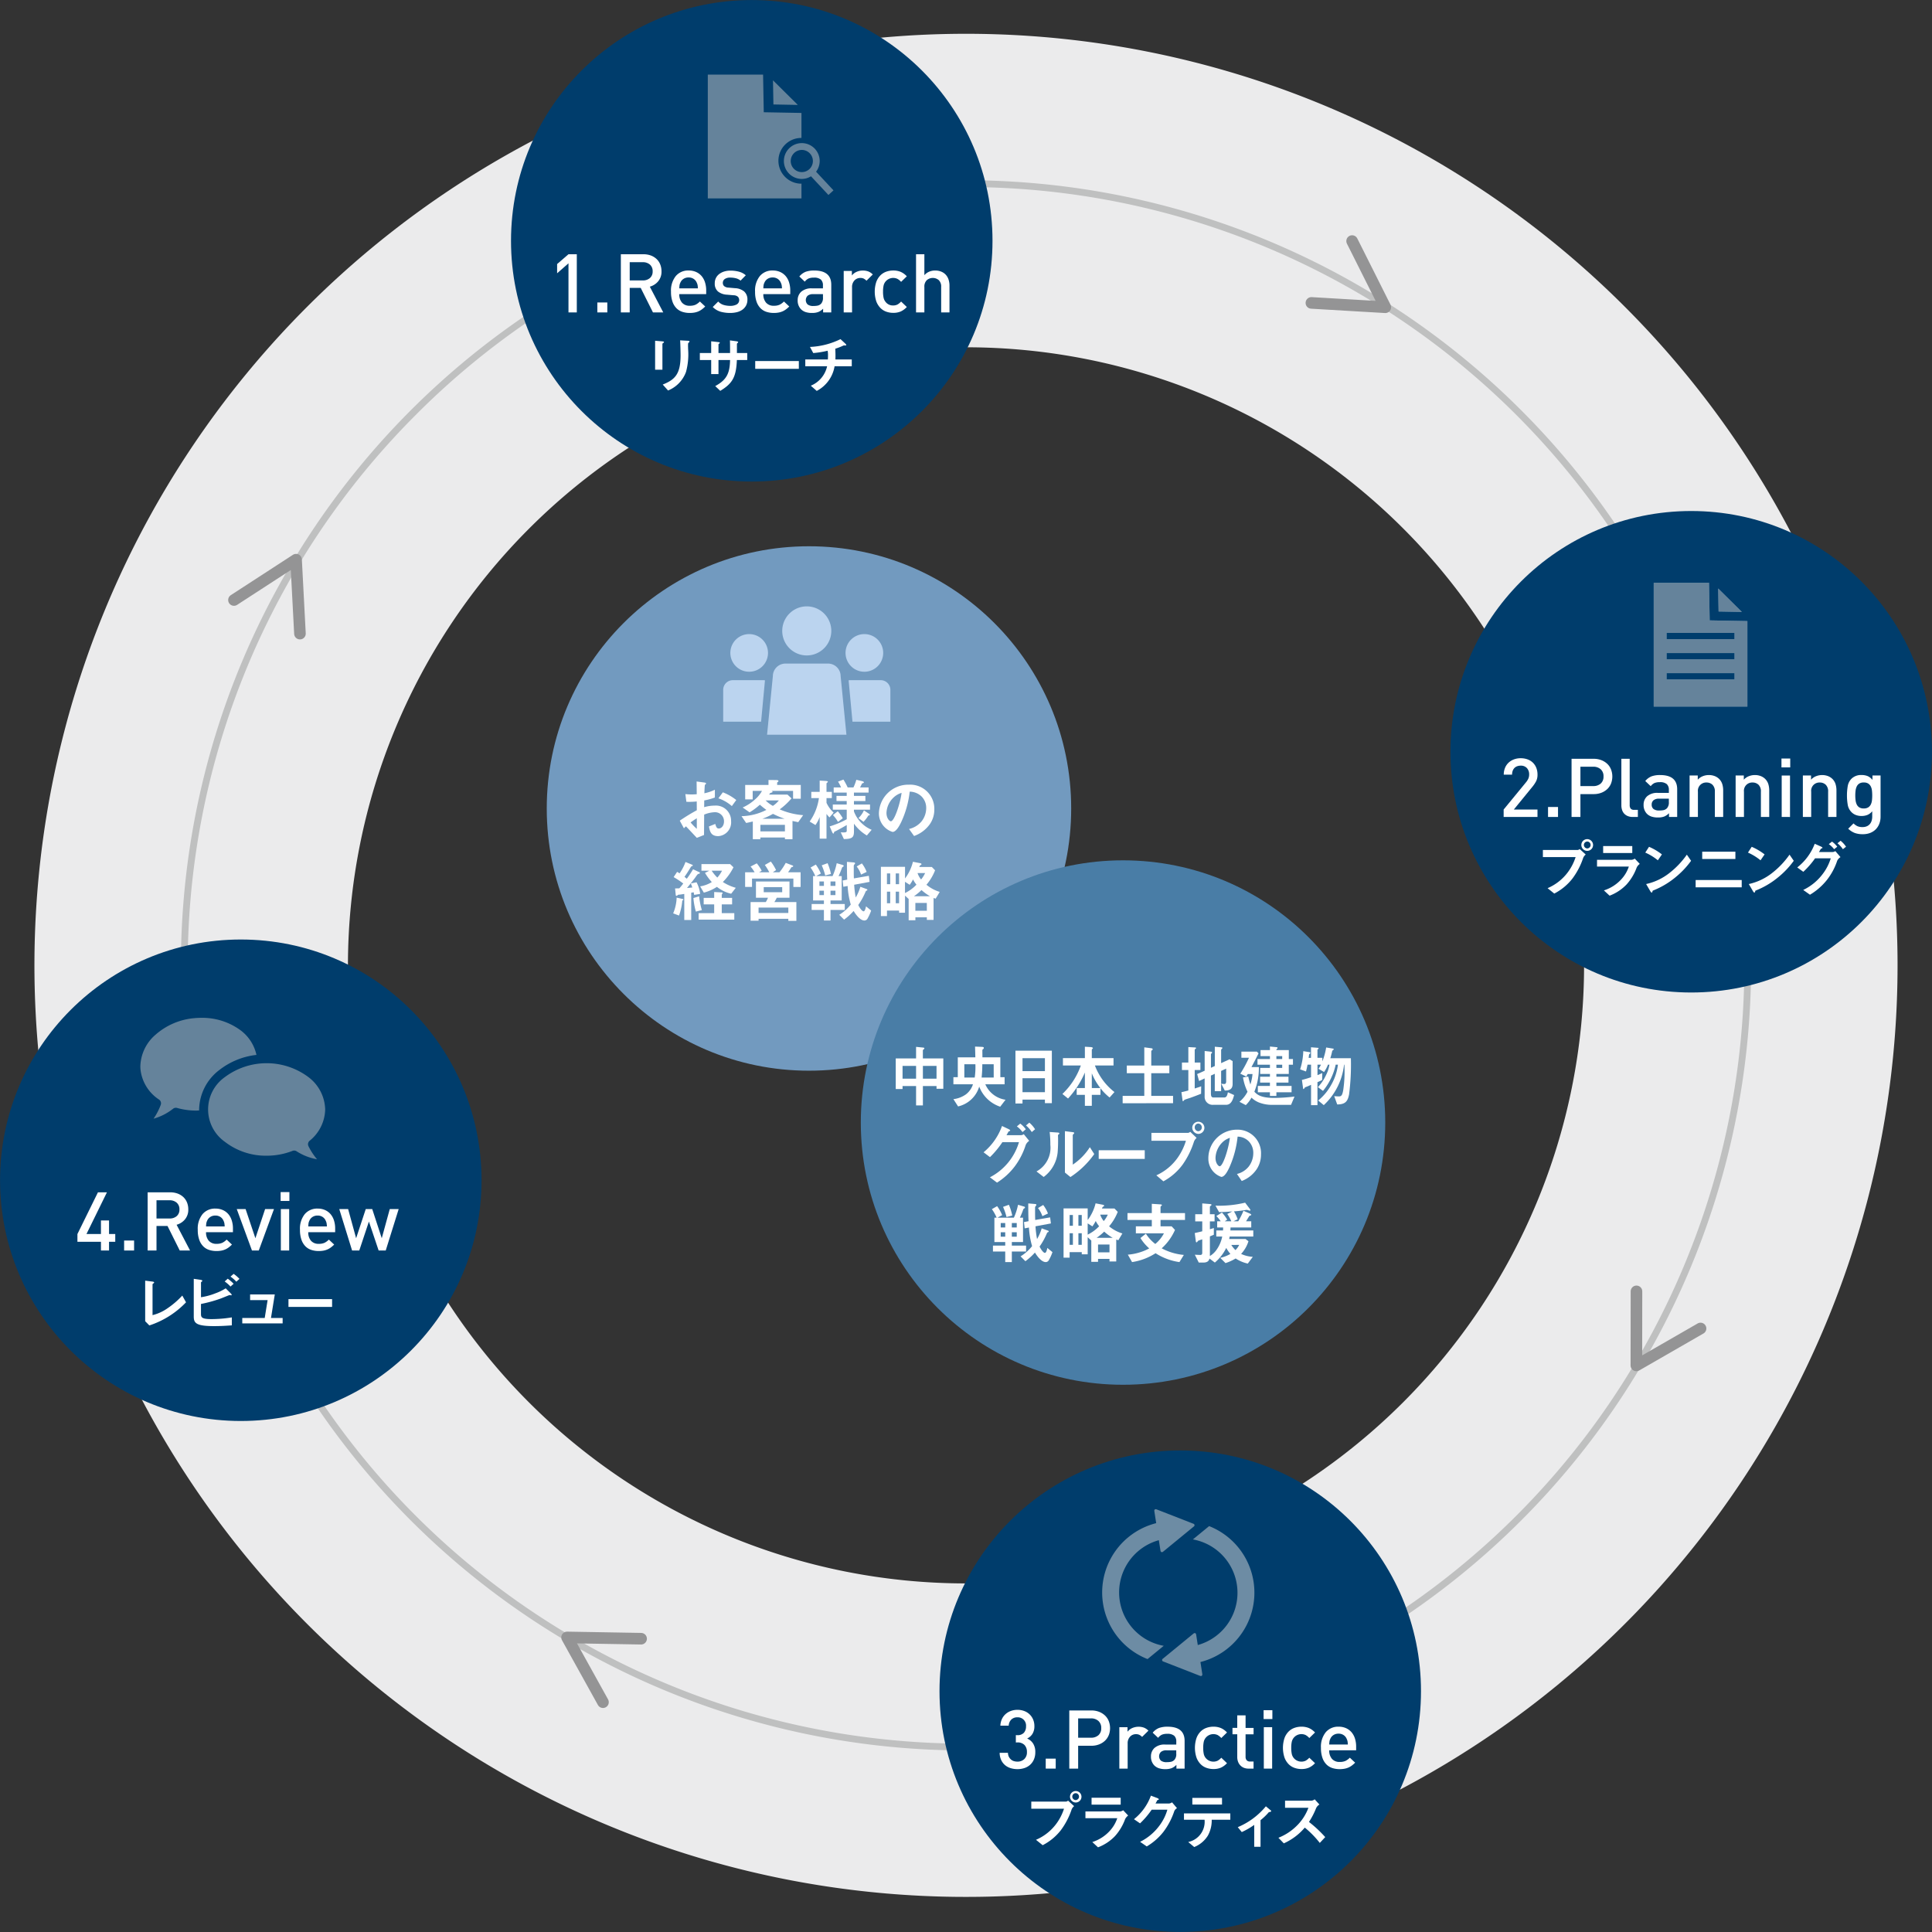 <svg xmlns="http://www.w3.org/2000/svg" viewBox="0 0 283.489 283.489">
  <rect x="0" y="0" width="283.489" height="283.489" fill="#333333" stroke="none"/>
  <defs>
    <style>
      .cls-1 {
        isolation: isolate;
      }

      .cls-2 {
        fill: #ebebec;
      }

      .cls-3 {
        fill: #bfc0c0;
      }

      .cls-4 {
        fill: #003d6c;
      }

      .cls-5 {
        fill: #729abf;
      }

      .cls-6 {
        fill: #497da6;
        mix-blend-mode: multiply;
      }

      .cls-7 {
        fill: none;
        stroke: #949495;
        stroke-linecap: round;
        stroke-linejoin: round;
        stroke-width: 1.7px;
      }

      .cls-8 {
        fill: #fff;
      }

      .cls-9 {
        fill: #bbd4ef;
      }

      .cls-10 {
        opacity: 0.5;
      }

      .cls-11 {
        fill: #c9caca;
      }

      .cls-12 {
        fill: #dadbdb;
      }
    </style>
  </defs>
  <g class="cls-1">
    <g id="レイヤー_2" data-name="レイヤー 2">
      <g id="レイヤー_1-2" data-name="レイヤー 1">
        <path class="cls-2" d="M141.745,50.958a90.691,90.691,0,1,1-90.691,90.691,90.793,90.793,0,0,1,90.691-90.691m0-46a136.691,136.691,0,1,0,136.69,136.691A136.691,136.691,0,0,0,141.745,4.958Z"/>
        <path class="cls-3" d="M141.745,27.445A114.2,114.2,0,0,1,222.5,222.4,114.2,114.2,0,0,1,60.99,60.9a113.455,113.455,0,0,1,80.755-33.45m0-1a115.2,115.2,0,1,0,115.2,115.2,115.2,115.2,0,0,0-115.2-115.2Z"/>
        <g>
          <g>
            <circle class="cls-4" cx="110.308" cy="35.334" r="35.325"/>
            <circle class="cls-4" cx="173.182" cy="248.155" r="35.325"/>
          </g>
          <g>
            <circle class="cls-4" cx="248.155" cy="110.308" r="35.325"/>
            <circle class="cls-4" cx="35.334" cy="173.182" r="35.325"/>
          </g>
        </g>
        <g>
          <circle class="cls-5" cx="118.703" cy="118.631" r="38.476"/>
          <circle class="cls-6" cx="164.786" cy="164.715" r="38.476"/>
        </g>
        <polyline class="cls-7" points="44.013 92.974 43.444 82.123 34.331 88.041"/>
        <polyline class="cls-7" points="240.125 189.486 240.11 200.352 249.528 194.932"/>
        <polyline class="cls-7" points="192.425 44.447 203.272 45.084 198.4 35.371"/>
        <polyline class="cls-7" points="94.072 240.453 83.208 240.266 88.478 249.768"/>
        <g>
          <path class="cls-8" d="M83.415,45.843V38.638L81.748,40.1V38.746l1.667-1.438h1.221v8.535Z"/>
          <path class="cls-8" d="M87.65,45.843V44.38h1.464v1.463Z"/>
          <path class="cls-8" d="M95.812,45.843l-1.8-3.6H92.4v3.6H91.1V37.308h3.31a3.072,3.072,0,0,1,1.1.185,2.5,2.5,0,0,1,.834.516,2.22,2.22,0,0,1,.533.791,2.653,2.653,0,0,1,.187,1,2.194,2.194,0,0,1-.5,1.493,2.47,2.47,0,0,1-1.215.773l1.973,3.776Zm-.445-7.016a1.529,1.529,0,0,0-1.049-.353H92.4v2.673h1.916a1.546,1.546,0,0,0,1.049-.348,1.236,1.236,0,0,0,.4-.983A1.255,1.255,0,0,0,95.367,38.827Z"/>
          <path class="cls-8" d="M99.672,43.159a1.84,1.84,0,0,0,.4,1.249,1.44,1.44,0,0,0,1.151.456,1.949,1.949,0,0,0,.833-.15,2.315,2.315,0,0,0,.642-.473l.779.731a4.136,4.136,0,0,1-.474.414,2.552,2.552,0,0,1-.5.295,2.645,2.645,0,0,1-.587.179,3.877,3.877,0,0,1-.714.06,3.457,3.457,0,0,1-1.074-.162,2.166,2.166,0,0,1-.866-.527,2.568,2.568,0,0,1-.586-.966,4.32,4.32,0,0,1-.217-1.464,3.387,3.387,0,0,1,.706-2.3,2.369,2.369,0,0,1,1.881-.81,2.642,2.642,0,0,1,1.091.216,2.293,2.293,0,0,1,.81.6,2.619,2.619,0,0,1,.5.923,3.855,3.855,0,0,1,.175,1.187v.539Zm2.692-1.3a1.5,1.5,0,0,0-.126-.378,1.219,1.219,0,0,0-.455-.558,1.3,1.3,0,0,0-.744-.21,1.33,1.33,0,0,0-.75.21,1.211,1.211,0,0,0-.46.558,1.3,1.3,0,0,0-.121.378c-.016.116-.028.265-.036.45h2.734A3.665,3.665,0,0,0,102.364,41.863Z"/>
          <path class="cls-8" d="M109.474,44.827a1.787,1.787,0,0,1-.528.607,2.325,2.325,0,0,1-.8.366,4.043,4.043,0,0,1-1.008.12,5.2,5.2,0,0,1-1.378-.174,2.7,2.7,0,0,1-1.176-.7l.8-.8a1.823,1.823,0,0,0,.833.51,3.469,3.469,0,0,0,.917.126,1.992,1.992,0,0,0,.947-.2.737.737,0,0,0,.2-1.135.985.985,0,0,0-.63-.222l-.971-.084a2.292,2.292,0,0,1-1.332-.474,1.5,1.5,0,0,1-.468-1.2,1.662,1.662,0,0,1,.673-1.372,2.327,2.327,0,0,1,.726-.36,3.055,3.055,0,0,1,.893-.126,4.809,4.809,0,0,1,1.26.157,2.444,2.444,0,0,1,1,.529l-.767.781a1.732,1.732,0,0,0-.678-.342,3.274,3.274,0,0,0-.821-.1,1.336,1.336,0,0,0-.828.215.679.679,0,0,0-.275.561.643.643,0,0,0,.174.459,1.049,1.049,0,0,0,.665.233l.959.084a2.259,2.259,0,0,1,1.336.486,1.551,1.551,0,0,1,.473,1.231A1.76,1.76,0,0,1,109.474,44.827Z"/>
          <path class="cls-8" d="M112.006,43.159a1.84,1.84,0,0,0,.4,1.249,1.44,1.44,0,0,0,1.151.456,1.949,1.949,0,0,0,.833-.15,2.315,2.315,0,0,0,.642-.473l.779.731a4.136,4.136,0,0,1-.474.414,2.531,2.531,0,0,1-.5.295,2.636,2.636,0,0,1-.586.179,3.877,3.877,0,0,1-.714.06,3.457,3.457,0,0,1-1.074-.162,2.166,2.166,0,0,1-.866-.527,2.568,2.568,0,0,1-.586-.966,4.32,4.32,0,0,1-.217-1.464,3.387,3.387,0,0,1,.706-2.3,2.369,2.369,0,0,1,1.881-.81,2.642,2.642,0,0,1,1.091.216,2.293,2.293,0,0,1,.81.6,2.619,2.619,0,0,1,.5.923,3.855,3.855,0,0,1,.175,1.187v.539Zm2.692-1.3a1.5,1.5,0,0,0-.126-.378,1.219,1.219,0,0,0-.455-.558,1.3,1.3,0,0,0-.744-.21,1.33,1.33,0,0,0-.75.21,1.211,1.211,0,0,0-.46.558,1.3,1.3,0,0,0-.121.378c-.016.116-.028.265-.036.45h2.734A3.665,3.665,0,0,0,114.7,41.863Z"/>
          <path class="cls-8" d="M120.779,45.843v-.549a2.076,2.076,0,0,1-.7.482,2.511,2.511,0,0,1-.923.144,2.918,2.918,0,0,1-.965-.137,1.755,1.755,0,0,1-.666-.414,1.814,1.814,0,0,1-.48-1.306,1.652,1.652,0,0,1,.523-1.259,2.229,2.229,0,0,1,1.577-.491h1.607V41.88a1.111,1.111,0,0,0-.305-.858,1.5,1.5,0,0,0-1.026-.283,1.922,1.922,0,0,0-.791.133,1.479,1.479,0,0,0-.539.455l-.8-.756a2.311,2.311,0,0,1,.929-.691,3.621,3.621,0,0,1,1.254-.186q2.5,0,2.5,2.086v4.063Zm-.023-2.684h-1.427a1.258,1.258,0,0,0-.816.228.9.9,0,0,0-.006,1.289,1.323,1.323,0,0,0,.846.222,3.262,3.262,0,0,0,.624-.055,1,1,0,0,0,.516-.293,1.251,1.251,0,0,0,.263-.9Z"/>
          <path class="cls-8" d="M127.144,41.191a1.694,1.694,0,0,0-.4-.306,1.111,1.111,0,0,0-.509-.1,1.149,1.149,0,0,0-.858.366,1.379,1.379,0,0,0-.353,1v3.693H123.8V39.76H125v.664a1.729,1.729,0,0,1,.67-.526,2.184,2.184,0,0,1,.947-.2,2.226,2.226,0,0,1,.792.132,1.9,1.9,0,0,1,.659.443Z"/>
          <path class="cls-8" d="M132.16,45.706a2.746,2.746,0,0,1-1.1.2,3.045,3.045,0,0,1-1-.167,2.286,2.286,0,0,1-.862-.539,2.756,2.756,0,0,1-.611-.964,4.585,4.585,0,0,1,0-2.886,2.692,2.692,0,0,1,.611-.958,2.309,2.309,0,0,1,.862-.533,3.072,3.072,0,0,1,1-.168,2.818,2.818,0,0,1,1.1.2,2.726,2.726,0,0,1,.9.652l-.839.815a2.022,2.022,0,0,0-.546-.443,1.463,1.463,0,0,0-1.744.406,1.424,1.424,0,0,0-.282.594,4.065,4.065,0,0,0-.078.88,4.168,4.168,0,0,0,.078.887,1.417,1.417,0,0,0,.282.6,1.334,1.334,0,0,0,1.127.539,1.354,1.354,0,0,0,.617-.131,2.047,2.047,0,0,0,.546-.444l.839.8A2.809,2.809,0,0,1,132.16,45.706Z"/>
          <path class="cls-8" d="M138.1,45.843V42.114a1.3,1.3,0,0,0-.355-1.013,1.352,1.352,0,0,0-1.749.006,1.29,1.29,0,0,0-.36,1.007v3.729h-1.222V37.308h1.222v3.069a1.958,1.958,0,0,1,.714-.515,2.221,2.221,0,0,1,.858-.168,2.36,2.36,0,0,1,.9.163,1.828,1.828,0,0,1,.667.455,1.952,1.952,0,0,1,.408.707,2.839,2.839,0,0,1,.138.905v3.919Z"/>
          <path class="cls-8" d="M97.342,50.313c-.135.1-.143.108-.143.135v3.8H96.127V50l1.072.09c.071.009.233.018.233.1C97.432,50.232,97.378,50.277,97.342,50.313Zm3.736-.063c-.118.117-.118.144-.118.4-.008.081.009.486.009.576a9.88,9.88,0,0,1-.306,3.339A4.671,4.671,0,0,1,98.026,57.3l-.782-.873c1.844-.729,2.619-1.584,2.619-4.3,0-.216-.019-1.467-.064-2.187l1.153.063c.044,0,.224.009.224.117C101.176,50.142,101.167,50.178,101.078,50.25Z"/>
          <path class="cls-8" d="M108.124,52.824c-.1,2.565-.693,3.465-2.439,4.527l-.737-.7c1.629-.891,2.141-1.809,2.177-3.825h-1.7v2.061h-1.071V52.824h-1.665V51.8h1.665V50.079l.99.108c.207.027.271.036.271.126,0,.036-.019.054-.073.09-.1.072-.117.09-.117.135V51.8h1.7c0-.684,0-1.287-.018-1.854l.928.126c.071.009.278.036.278.144,0,.036-.026.063-.081.108a.279.279,0,0,0-.1.117V51.8h1.512v1.026Z"/>
          <path class="cls-8" d="M110.816,54.12V52.977h6.4V54.12Z"/>
          <path class="cls-8" d="M122.461,53.742a4.993,4.993,0,0,1-2.618,3.618l-.873-.765a4,4,0,0,0,2.394-2.853h-3.2v-1h3.312c.009-.09.018-.261.018-.558a3.253,3.253,0,0,0-.054-.72,13.858,13.858,0,0,1-2.107.342l-.485-.9a11.238,11.238,0,0,0,4.482-1.143l.738.684c.026.027.107.117.107.18a.059.059,0,0,1-.045.063h-.288a.3.3,0,0,0-.134.036,8.318,8.318,0,0,1-1.143.441c.009.324.036.828.026,1.143,0,.234-.008.279-.008.432h2.4v1Z"/>
        </g>
        <g>
          <path class="cls-8" d="M220.636,119.875v-1.092l3.285-4a2.371,2.371,0,0,0,.348-.558,1.494,1.494,0,0,0,.108-.582,1.346,1.346,0,0,0-.324-.936,1.177,1.177,0,0,0-.923-.36,1.539,1.539,0,0,0-.467.072,1.084,1.084,0,0,0-.4.228,1.141,1.141,0,0,0-.282.408,1.564,1.564,0,0,0-.108.611h-1.222a2.565,2.565,0,0,1,.185-.989,2.174,2.174,0,0,1,.516-.761,2.338,2.338,0,0,1,.785-.484,2.77,2.77,0,0,1,1-.174,2.891,2.891,0,0,1,1.007.168,2.211,2.211,0,0,1,.779.48,2.157,2.157,0,0,1,.5.756,2.63,2.63,0,0,1,.18,1,2.113,2.113,0,0,1-.2.966,4.953,4.953,0,0,1-.6.882l-2.674,3.276H225.6v1.089Z"/>
          <path class="cls-8" d="M227.149,119.875v-1.463h1.464v1.463Z"/>
          <path class="cls-8" d="M236.394,114.967a2.306,2.306,0,0,1-.553.816,2.637,2.637,0,0,1-.864.539,3.077,3.077,0,0,1-1.13.2H231.9v3.355h-1.3v-8.536h3.244a3.077,3.077,0,0,1,1.13.2,2.639,2.639,0,0,1,.864.54,2.294,2.294,0,0,1,.553.822,2.88,2.88,0,0,1,0,2.068Zm-1.52-2.09a1.582,1.582,0,0,0-1.1-.372H231.9v2.838h1.874a1.6,1.6,0,0,0,1.1-.365,1.321,1.321,0,0,0,.414-1.048A1.336,1.336,0,0,0,234.874,112.877Z"/>
          <path class="cls-8" d="M239.579,119.875a1.87,1.87,0,0,1-.75-.138,1.471,1.471,0,0,1-.52-.365,1.447,1.447,0,0,1-.3-.534,2.162,2.162,0,0,1-.1-.641v-6.858h1.222v6.784a.826.826,0,0,0,.144.527.622.622,0,0,0,.515.18h.54v1.045Z"/>
          <path class="cls-8" d="M244.9,119.875v-.549a2.112,2.112,0,0,1-.695.482,2.52,2.52,0,0,1-.924.144,2.949,2.949,0,0,1-.965-.137,1.755,1.755,0,0,1-.666-.414,1.816,1.816,0,0,1-.48-1.307,1.651,1.651,0,0,1,.523-1.258,2.225,2.225,0,0,1,1.577-.492h1.607v-.432a1.115,1.115,0,0,0-.305-.859,1.5,1.5,0,0,0-1.026-.282,1.94,1.94,0,0,0-.791.132,1.488,1.488,0,0,0-.539.455l-.8-.755a2.309,2.309,0,0,1,.928-.691,3.621,3.621,0,0,1,1.254-.186q2.5,0,2.5,2.086v4.063Zm-.023-2.684H243.45a1.259,1.259,0,0,0-.817.228.8.8,0,0,0-.275.647.786.786,0,0,0,.269.642,1.324,1.324,0,0,0,.846.221,3.267,3.267,0,0,0,.624-.054,1.008,1.008,0,0,0,.516-.293,1.251,1.251,0,0,0,.263-.9Z"/>
          <path class="cls-8" d="M251.626,119.875v-3.7a1.335,1.335,0,0,0-.354-1.031,1.241,1.241,0,0,0-.87-.324,1.214,1.214,0,0,0-1.261,1.355v3.7h-1.222v-6.083h1.2v.616a1.923,1.923,0,0,1,.737-.514,2.38,2.38,0,0,1,.882-.168,2.354,2.354,0,0,1,.844.144,1.939,1.939,0,0,1,.654.407,1.87,1.87,0,0,1,.479.774,3.165,3.165,0,0,1,.133.941v3.883Z"/>
          <path class="cls-8" d="M258.382,119.875v-3.7a1.335,1.335,0,0,0-.354-1.031,1.244,1.244,0,0,0-.87-.324,1.214,1.214,0,0,0-1.261,1.355v3.7h-1.222v-6.083h1.2v.616a1.926,1.926,0,0,1,.738-.514,2.38,2.38,0,0,1,.882-.168,2.354,2.354,0,0,1,.844.144,1.939,1.939,0,0,1,.654.407,1.87,1.87,0,0,1,.479.774,3.165,3.165,0,0,1,.133.941v3.883Z"/>
          <path class="cls-8" d="M261.4,112.6v-1.3h1.287v1.3Zm.033,7.271V113.8h1.222v6.079Z"/>
          <path class="cls-8" d="M268.247,119.875v-3.7a1.335,1.335,0,0,0-.354-1.031,1.241,1.241,0,0,0-.87-.324,1.214,1.214,0,0,0-1.261,1.355v3.7H264.54v-6.083h1.2v.616a1.923,1.923,0,0,1,.737-.514,2.471,2.471,0,0,1,1.727-.024,1.945,1.945,0,0,1,.653.407,1.87,1.87,0,0,1,.479.774,3.165,3.165,0,0,1,.133.941v3.883Z"/>
          <path class="cls-8" d="M275.759,120.87a2.383,2.383,0,0,1-.514.81,2.354,2.354,0,0,1-.815.533,2.921,2.921,0,0,1-1.092.192,3.41,3.41,0,0,1-1.18-.18,2.933,2.933,0,0,1-.965-.624l.779-.78a2.169,2.169,0,0,0,.575.408,1.812,1.812,0,0,0,.743.131,1.538,1.538,0,0,0,.654-.126,1.24,1.24,0,0,0,.444-.34,1.386,1.386,0,0,0,.251-.491,2.108,2.108,0,0,0,.078-.587v-.777a1.832,1.832,0,0,1-.72.544,2.318,2.318,0,0,1-.851.149,2.277,2.277,0,0,1-.828-.144,1.761,1.761,0,0,1-.623-.4,2.007,2.007,0,0,1-.565-1.066,8.256,8.256,0,0,1,0-2.805,2.015,2.015,0,0,1,.564-1.068,1.982,1.982,0,0,1,1.464-.527,2.346,2.346,0,0,1,.87.15,1.856,1.856,0,0,1,.725.568l0-.652h1.189v6.046A2.874,2.874,0,0,1,275.759,120.87Zm-1.078-4.848a1.8,1.8,0,0,0-.168-.613,1.083,1.083,0,0,0-.378-.432,1.175,1.175,0,0,0-.654-.162,1.2,1.2,0,0,0-.667.162,1.039,1.039,0,0,0-.372.432,2,2,0,0,0-.168.613,5.888,5.888,0,0,0,0,1.4,1.994,1.994,0,0,0,.168.612,1.027,1.027,0,0,0,.372.432,1.2,1.2,0,0,0,.667.162,1.175,1.175,0,0,0,.654-.162,1.07,1.07,0,0,0,.378-.432,1.793,1.793,0,0,0,.168-.612,6.862,6.862,0,0,0,0-1.4Z"/>
          <path class="cls-8" d="M232.31,125.875a10.766,10.766,0,0,1-1.584,3.042,8.033,8.033,0,0,1-2.664,2.2l-.981-.792a7.244,7.244,0,0,0,2.988-2.358,7.575,7.575,0,0,0,1.125-2.2h-4.8v-1.044h5.095a.51.51,0,0,0,.3-.144l.891.81A1.2,1.2,0,0,0,232.31,125.875Zm.6-1.026a.86.86,0,1,1,.846-.864A.852.852,0,0,1,232.913,124.849Zm0-1.368a.5.5,0,0,0-.5.5.51.51,0,0,0,.5.513.509.509,0,0,0,0-1.017Z"/>
          <path class="cls-8" d="M240.167,127.27a7.612,7.612,0,0,1-1.485,2.5,6.755,6.755,0,0,1-2.5,1.656l-.837-.774a5.873,5.873,0,0,0,2.521-1.593,5.154,5.154,0,0,0,1.142-1.908h-4.671v-.99h5.1a1.052,1.052,0,0,0,.441-.171l.73.774A1.513,1.513,0,0,0,240.167,127.27Zm-4.931-2.106v-1.017h4.274v1.017Z"/>
          <path class="cls-8" d="M243.263,126.235a8.132,8.132,0,0,0-1.845-1.134l.549-.846a8.422,8.422,0,0,1,1.891,1.116Zm2.638,2.448a12.12,12.12,0,0,1-3.394,2.007c-.045.126-.062.279-.135.279-.053,0-.134-.054-.2-.171l-.63-1.08a8.421,8.421,0,0,0,3.339-1.557,12.554,12.554,0,0,0,2.637-2.754l.621.9A12.673,12.673,0,0,1,245.9,128.683Z"/>
          <path class="cls-8" d="M248.808,130.2v-1.071h6.759V130.2Zm.963-4.158v-1.071h4.869v1.071Z"/>
          <path class="cls-8" d="M258.329,126.235a8.125,8.125,0,0,0-1.844-1.134l.549-.846a8.416,8.416,0,0,1,1.89,1.116Zm2.638,2.448a12.117,12.117,0,0,1-3.393,2.007c-.045.126-.063.279-.135.279-.054,0-.135-.054-.2-.171l-.63-1.08a8.433,8.433,0,0,0,3.339-1.557,12.518,12.518,0,0,0,2.636-2.754l.621.9A12.6,12.6,0,0,1,260.967,128.683Z"/>
          <path class="cls-8" d="M269.579,126.3a9.267,9.267,0,0,1-1.53,2.844,9.155,9.155,0,0,1-2.466,2.142l-.99-.7a7.734,7.734,0,0,0,2.89-2.385,7.273,7.273,0,0,0,1.151-2.259h-2.3a12.211,12.211,0,0,1-1.727,1.98l-.892-.639a8,8,0,0,0,2.566-3.474l.9.4c.072.036.235.108.235.189,0,.054-.054.072-.207.126-.1.117-.208.351-.306.495h2.015a.728.728,0,0,0,.387-.135l.757.882A1.3,1.3,0,0,0,269.579,126.3Zm-.45-1.692a3.621,3.621,0,0,0-.783-.747l.469-.369a3.562,3.562,0,0,1,.773.747Zm1.287,0a4,4,0,0,0-.8-.873l.459-.369a3.888,3.888,0,0,1,.8.873Z"/>
        </g>
        <g>
          <path class="cls-8" d="M151.7,258.19a2.234,2.234,0,0,1-.564.779,2.345,2.345,0,0,1-.827.467,3.242,3.242,0,0,1-1.013.156,3.393,3.393,0,0,1-.977-.139,2.336,2.336,0,0,1-.821-.429,2.179,2.179,0,0,1-.581-.749,2.55,2.55,0,0,1-.235-1.079H147.9a1.356,1.356,0,0,0,.137.588,1.384,1.384,0,0,0,.312.4,1.162,1.162,0,0,0,.432.234,1.84,1.84,0,0,0,.509.071,1.414,1.414,0,0,0,1-.365,1.358,1.358,0,0,0,.395-1.049,1.439,1.439,0,0,0-.354-1.024,1.4,1.4,0,0,0-1.073-.377h-.2v-1.068h.2a1.247,1.247,0,0,0,.984-.354,1.374,1.374,0,0,0,.311-.942,1.208,1.208,0,0,0-1.259-1.322,1.236,1.236,0,0,0-.9.325,1.35,1.35,0,0,0-.384.9h-1.222a2.5,2.5,0,0,1,.227-.971,2.241,2.241,0,0,1,.54-.73,2.387,2.387,0,0,1,.779-.46,2.778,2.778,0,0,1,.959-.161,2.75,2.75,0,0,1,1,.174,2.244,2.244,0,0,1,1.3,1.247,2.445,2.445,0,0,1,.186.965,2.108,2.108,0,0,1-.281,1.133,1.833,1.833,0,0,1-.785.69,1.964,1.964,0,0,1,.876.73,2.291,2.291,0,0,1,.324,1.281A2.619,2.619,0,0,1,151.7,258.19Z"/>
          <path class="cls-8" d="M153.444,259.514v-1.463h1.464v1.463Z"/>
          <path class="cls-8" d="M162.689,254.607a2.32,2.32,0,0,1-.553.815,2.621,2.621,0,0,1-.864.539,3.056,3.056,0,0,1-1.13.2H158.2v3.355h-1.3v-8.535h3.244a3.1,3.1,0,0,1,1.13.2,2.656,2.656,0,0,1,.864.54,2.29,2.29,0,0,1,.553.821,2.886,2.886,0,0,1,0,2.07Zm-1.52-2.091a1.581,1.581,0,0,0-1.1-.371H158.2v2.837h1.874a1.6,1.6,0,0,0,1.1-.365,1.321,1.321,0,0,0,.414-1.048A1.338,1.338,0,0,0,161.169,252.516Z"/>
          <path class="cls-8" d="M167.585,254.861a1.669,1.669,0,0,0-.4-.3,1.1,1.1,0,0,0-.509-.1,1.146,1.146,0,0,0-.857.366,1.379,1.379,0,0,0-.354,1v3.693h-1.221v-6.082h1.2v.664a1.725,1.725,0,0,1,.67-.528,2.365,2.365,0,0,1,1.738-.071,1.887,1.887,0,0,1,.659.443Z"/>
          <path class="cls-8" d="M172.619,259.514v-.549a2.09,2.09,0,0,1-.7.482,2.515,2.515,0,0,1-.924.145,2.912,2.912,0,0,1-.964-.139,1.753,1.753,0,0,1-.666-.413,1.813,1.813,0,0,1-.48-1.307,1.654,1.654,0,0,1,.523-1.258,2.229,2.229,0,0,1,1.577-.492H172.6v-.432a1.112,1.112,0,0,0-.306-.859,1.494,1.494,0,0,0-1.025-.282,1.918,1.918,0,0,0-.791.133,1.479,1.479,0,0,0-.539.455l-.8-.756a2.321,2.321,0,0,1,.929-.691,3.645,3.645,0,0,1,1.254-.186q2.5,0,2.5,2.086v4.063Zm-.023-2.684h-1.427a1.252,1.252,0,0,0-.816.229.9.9,0,0,0-.006,1.288,1.33,1.33,0,0,0,.846.221,3.188,3.188,0,0,0,.624-.054,1,1,0,0,0,.515-.293,1.246,1.246,0,0,0,.264-.9Z"/>
          <path class="cls-8" d="M179.142,259.377a2.746,2.746,0,0,1-1.1.2,3.044,3.044,0,0,1-1-.168,2.257,2.257,0,0,1-.863-.539,2.726,2.726,0,0,1-.61-.963,4.566,4.566,0,0,1,0-2.886,2.677,2.677,0,0,1,.61-.958,2.3,2.3,0,0,1,.863-.533,3.071,3.071,0,0,1,1-.168,2.837,2.837,0,0,1,1.1.2,2.7,2.7,0,0,1,.9.652l-.838.814a2.077,2.077,0,0,0-.546-.443,1.466,1.466,0,0,0-1.744.407,1.428,1.428,0,0,0-.283.593,4.146,4.146,0,0,0-.078.881,4.241,4.241,0,0,0,.078.887,1.419,1.419,0,0,0,.283.6,1.466,1.466,0,0,0,1.744.407,2.037,2.037,0,0,0,.546-.443l.838.8A2.8,2.8,0,0,1,179.142,259.377Z"/>
          <path class="cls-8" d="M183.209,259.514a1.759,1.759,0,0,1-.743-.143,1.51,1.51,0,0,1-.514-.379,1.554,1.554,0,0,1-.306-.539,1.979,1.979,0,0,1-.1-.63v-3.346h-.7v-.936h.7V251.7h1.222v1.846h1.174v.936h-1.175v3.285a.765.765,0,0,0,.162.521.64.64,0,0,0,.51.186h.5v1.045Z"/>
          <path class="cls-8" d="M185.412,252.243v-1.3H186.7v1.3Zm.033,7.271v-6.078h1.221v6.078Z"/>
          <path class="cls-8" d="M192.057,259.377a2.742,2.742,0,0,1-1.1.2,3.044,3.044,0,0,1-1-.168,2.257,2.257,0,0,1-.863-.539,2.726,2.726,0,0,1-.61-.963,4.566,4.566,0,0,1,0-2.886,2.677,2.677,0,0,1,.61-.958,2.3,2.3,0,0,1,.863-.533,3.071,3.071,0,0,1,1-.168,2.833,2.833,0,0,1,1.1.2,2.7,2.7,0,0,1,.9.652l-.838.814a2.077,2.077,0,0,0-.546-.443,1.466,1.466,0,0,0-1.744.407,1.428,1.428,0,0,0-.283.593,4.146,4.146,0,0,0-.078.881,4.241,4.241,0,0,0,.078.887,1.419,1.419,0,0,0,.283.6,1.466,1.466,0,0,0,1.744.407,2.037,2.037,0,0,0,.546-.443l.838.8A2.8,2.8,0,0,1,192.057,259.377Z"/>
          <path class="cls-8" d="M195.04,256.83a1.842,1.842,0,0,0,.4,1.249,1.441,1.441,0,0,0,1.151.456,1.964,1.964,0,0,0,.833-.15,2.356,2.356,0,0,0,.642-.473l.779.731a4.321,4.321,0,0,1-.473.414,2.589,2.589,0,0,1-.5.295,2.645,2.645,0,0,1-.587.179,3.864,3.864,0,0,1-.714.061,3.476,3.476,0,0,1-1.073-.162,2.181,2.181,0,0,1-.867-.529,2.542,2.542,0,0,1-.585-.965,4.292,4.292,0,0,1-.218-1.463,3.388,3.388,0,0,1,.706-2.3,2.37,2.37,0,0,1,1.882-.81,2.641,2.641,0,0,1,1.09.216,2.293,2.293,0,0,1,.81.6,2.619,2.619,0,0,1,.5.923,3.845,3.845,0,0,1,.175,1.187v.539Zm2.692-1.3a1.5,1.5,0,0,0-.126-.377,1.219,1.219,0,0,0-.455-.558,1.3,1.3,0,0,0-.743-.209,1.329,1.329,0,0,0-.75.209,1.207,1.207,0,0,0-.461.558,1.266,1.266,0,0,0-.12.377c-.017.116-.029.266-.037.45h2.734A3.685,3.685,0,0,0,197.732,255.533Z"/>
          <path class="cls-8" d="M157.242,265.514a10.783,10.783,0,0,1-1.584,3.043,8.04,8.04,0,0,1-2.664,2.195l-.981-.792A7.234,7.234,0,0,0,155,267.6a7.55,7.55,0,0,0,1.125-2.2h-4.8v-1.043h5.094a.515.515,0,0,0,.3-.145l.891.811A1.175,1.175,0,0,0,157.242,265.514Zm.6-1.026a.852.852,0,0,1-.837-.864.842.842,0,1,1,.837.864Zm0-1.368a.5.5,0,0,0-.5.5.509.509,0,0,0,.5.513.509.509,0,0,0,0-1.017Z"/>
          <path class="cls-8" d="M165.1,266.909a7.647,7.647,0,0,1-1.485,2.5,6.757,6.757,0,0,1-2.5,1.655l-.837-.773a5.866,5.866,0,0,0,2.52-1.593,5.161,5.161,0,0,0,1.143-1.908h-4.671V265.8h5.1a1.067,1.067,0,0,0,.441-.172l.729.774A1.514,1.514,0,0,0,165.1,266.909Zm-4.932-2.106v-1.017h4.275V264.8Z"/>
          <path class="cls-8" d="M172.308,265.748a10.571,10.571,0,0,1-1.6,3.051,8.744,8.744,0,0,1-2.439,2.133l-.98-.675a7.845,7.845,0,0,0,2.816-2.349,7.174,7.174,0,0,0,1.188-2.367h-2.3a12.527,12.527,0,0,1-1.711,2.007l-.891-.612a7.852,7.852,0,0,0,2.485-3.455l.926.35c.054.019.235.1.235.189,0,.072-.1.089-.226.127-.054.134-.162.314-.252.485h2.017a.9.9,0,0,0,.4-.171l.73.855A.93.93,0,0,0,172.308,265.748Z"/>
          <path class="cls-8" d="M177.8,267.018a4.624,4.624,0,0,1-.566,2.33,4.2,4.2,0,0,1-2,1.674l-.883-.738a3.034,3.034,0,0,0,2.4-3.266h-3.023v-.928h6.8v.928Zm-2.844-2.233v-.972h4.356v.972Z"/>
          <path class="cls-8" d="M186.187,265.9a8.768,8.768,0,0,1-1.225,1.18v3.906h-.926v-3.212a10.776,10.776,0,0,1-1.828,1.052l-.585-.72a10.685,10.685,0,0,0,4.123-3.06l.719.6c.036.027.064.054.064.09C186.529,265.865,186.258,265.893,186.187,265.9Z"/>
          <path class="cls-8" d="M193.657,270.419a14.239,14.239,0,0,0-2.2-2.25,8.657,8.657,0,0,1-3.078,2.313l-.792-.819a7.973,7.973,0,0,0,2.871-1.944,7.185,7.185,0,0,0,1.531-2.457h-3.429v-1.043h3.879a.858.858,0,0,0,.468-.2l.693.765a1.24,1.24,0,0,0-.486.54,10.933,10.933,0,0,1-1.044,2.016,17.988,17.988,0,0,1,2.384,2.224Z"/>
        </g>
        <g>
          <path class="cls-8" d="M99.745,120.419a28.526,28.526,0,0,1,2.5-1.529l-.01-1.29a9.81,9.81,0,0,1-1.52.049l-.15-1.129a8.045,8.045,0,0,0,.98.05c.25,0,.4-.01.69-.03-.01-1.13-.01-1.22-.02-1.871l1.11.151c.28.039.28.11.28.16s-.151.16-.17.189c-.04.061-.07,1.041-.08,1.23a6.277,6.277,0,0,0,1.54-.52v1.141a8.789,8.789,0,0,1-1.561.43l-.009.99a5.5,5.5,0,0,1,1.54-.23,2.225,2.225,0,0,1,2.41,2.28,2.021,2.021,0,0,1-1.87,2.2c-1.1,0-1.241-.69-1.38-1.42l.929-.371c.121.411.2.671.511.671.36,0,.77-.36.77-1.06a1.313,1.313,0,0,0-1.39-1.33,4.459,4.459,0,0,0-1.52.35c-.01,1.59-.01,1.77-.02,2.99l-1.06.42c-.43-.46-.68-.73-1.59-1.69a3.844,3.844,0,0,0-.3.29Zm2.5-.349a10.4,10.4,0,0,0-.911.61,8.488,8.488,0,0,0,.911.94Zm5.14-1.79a5.823,5.823,0,0,0-1.971-1.14l.651-.88a7.356,7.356,0,0,1,1.97,1.13Z"/>
          <path class="cls-8" d="M117.124,120.64c-.139-.031-.54-.11-.839-.18v2.679h-1.111v-.25h-3.6v.25h-1.111v-2.6c-.59.14-.719.17-.979.219l-.68-1a8.322,8.322,0,0,0,3.649-.92,11.37,11.37,0,0,1-.955-.761,9.489,9.489,0,0,1-1.51,1.121l-1.014-.711a6.686,6.686,0,0,0,1.831-1.2,4.518,4.518,0,0,0,1.005-1.24h-1.366v1.25h-1.1V115.18h3.42v-.73l1.069.011c.361,0,.391.079.391.139a.178.178,0,0,1-.09.14c-.07.05-.1.07-.1.12v.32H117.5V117.2h-1.13v-1.15H113.2c.09.03.16.05.16.141,0,.04-.04.06-.07.08s-.241.08-.281.1c-.069.1-.09.13-.159.22h2.7l.591.559a10.117,10.117,0,0,1-1.73,1.611,10.462,10.462,0,0,0,3.44.85Zm-1.95.389h-3.6v.961h3.6Zm-1.75-1.609a9.262,9.262,0,0,1-1.559.72h3.27A12.7,12.7,0,0,1,113.424,119.42Zm-1.079-1.971a4.413,4.413,0,0,0,1.06.8,3.732,3.732,0,0,0,.88-.8Z"/>
          <path class="cls-8" d="M121.715,119.94a4.213,4.213,0,0,1-.44-.511v3.63h-1v-3.17a5.237,5.237,0,0,1-.62,1.171l-.85-.51a7.858,7.858,0,0,0,1.359-3.441h-1.119v-.919h1.23v-1.65l.86.05c.17.01.34.03.34.12,0,.04-.03.06-.05.08-.051.05-.15.129-.15.16v1.24h.78v.919h-.78v.691a4.536,4.536,0,0,0,1.05,1.439Zm5.48,2.65a6.24,6.24,0,0,1-1.89-1.73V122c0,.9-.29,1.1-1.48,1.119l-.46-.989c.67.05.88,0,.88-.21v-.86c-.43.26-1.45.82-1.64.9-.16.07-.18.07-.21.15-.04.11-.07.21-.11.21-.081,0-.17-.2-.21-.29l-.33-.77a13.153,13.153,0,0,0,2.5-1.05v-1.4H122.2v-.759h2.041v-.511h-1.5v-.759h1.5V116.3h-1.91v-.759h1.079a5.749,5.749,0,0,0-.439-.85l.79-.3a9.385,9.385,0,0,1,.62,1.15h.85a6.919,6.919,0,0,0,.42-1.12l.82.19c.07.02.29.07.29.18,0,.05-.02.09-.141.12-.089.03-.109.03-.129.06-.01.011-.24.48-.291.57h1.25v.759h-2.149v.481h1.68v.759h-1.68v.511h2.359v.759h-2.359v.25a4.721,4.721,0,0,0,2.6,2.7Zm-4.241-1.99a4.463,4.463,0,0,0-.739-1l.71-.56a5.339,5.339,0,0,1,.739,1.03Zm4.571-.961c-.09.01-.1.02-.12.04a4.688,4.688,0,0,1-.7.911l-.739-.55a3.529,3.529,0,0,0,.8-1.131l.72.48c.03.02.139.09.139.16A.088.088,0,0,1,127.525,119.639Z"/>
          <path class="cls-8" d="M136.454,120.91a4.818,4.818,0,0,1-2.33,1.759l-.739-1.029a3.372,3.372,0,0,0,1.8-1.07,3.135,3.135,0,0,0,.72-1.99,2.356,2.356,0,0,0-.72-1.75,2.558,2.558,0,0,0-1.7-.67,14.208,14.208,0,0,1-1.24,4.449c-.3.621-.76,1.461-1.28,1.461a2.847,2.847,0,0,1-2-2.691,4.312,4.312,0,0,1,4.409-4.239,3.534,3.534,0,0,1,3.721,3.64A3.732,3.732,0,0,1,136.454,120.91Zm-5.379-3.85a3.273,3.273,0,0,0-1,2.22c0,.81.46,1.23.64,1.23.52,0,1.38-2.611,1.579-4.17A2.956,2.956,0,0,0,131.075,117.06Z"/>
          <path class="cls-8" d="M100.116,132.14a8.607,8.607,0,0,1-.481,2.2l-.859-.32a6.412,6.412,0,0,0,.51-2.31l.83.189c.019,0,.16.031.16.1C100.276,132.05,100.225,132.08,100.116,132.14Zm1.74-.83a2.856,2.856,0,0,0-.08-.391,1.9,1.9,0,0,1-.351.071v4h-1.019v-3.821c-.231.041-.62.1-.681.1-.21.02-.229.02-.279.07-.1.1-.12.11-.181.11a.115.115,0,0,1-.109-.1l-.1-.991c.11,0,.36,0,.62-.009a7.75,7.75,0,0,0,.58-.71,12.788,12.788,0,0,0-1.41-.94l.511-.77c.119.07.21.12.359.219a7.007,7.007,0,0,0,.87-1.669l.991.41a.129.129,0,0,1,.08.1.1.1,0,0,1-.061.08.363.363,0,0,0-.269.22c-.411.67-.63,1.01-.89,1.37.149.12.22.18.34.28a14.607,14.607,0,0,0,.92-1.39l.91.43a.127.127,0,0,1,.09.11c0,.09-.1.12-.181.13-.1.02-.159.04-.489.53-.09.14-.83,1.08-1.221,1.55.471-.04.61-.06.78-.07-.1-.311-.17-.48-.219-.6l.839-.169a4.813,4.813,0,0,1,.531,1.7Zm.25,2.45a10.672,10.672,0,0,1-.36-1.99l.839-.25a11.161,11.161,0,0,0,.4,2.02Zm.409,1.18v-.95h2.28V132.7h-1.54v-.95h1.54v-.86l1.12.06c.06,0,.111.03.111.09a.173.173,0,0,1-.061.12.256.256,0,0,0-.059.19v.4h1.519v.95h-1.519v1.29h1.84v.95Zm4.771-3.8a5.2,5.2,0,0,1-2.09-1.011,6.353,6.353,0,0,1-1.92.851l-.54-.92a4.664,4.664,0,0,0,1.71-.63,8.032,8.032,0,0,1-1-1.35l.639-.32h-1.16v-.97h4.21l.49.47a8.209,8.209,0,0,1-1.559,2.159,6.819,6.819,0,0,0,1.9.851Zm-2.861-3.38a6.186,6.186,0,0,0,.83,1.01,4.45,4.45,0,0,0,.691-1.01Z"/>
          <path class="cls-8" d="M116.415,130.149v-1.23h-6.069v1.22h-1.011V127.99h1.391a5.5,5.5,0,0,0-.59-.84l.909-.47a6.188,6.188,0,0,1,.721,1.09l-.38.22h1.489a7.259,7.259,0,0,0-.649-1.07l.88-.5a7.167,7.167,0,0,1,.769,1.25l-.469.32h.969a8.818,8.818,0,0,0,.92-1.38l.91.351c.141.049.181.069.181.139a.088.088,0,0,1-.051.08c-.029.02-.2.07-.229.09a5.868,5.868,0,0,1-.47.72h1.84v2.159Zm-.74,4.97v-.3h-4.369v.28h-1.17V132.36h2.23a2.866,2.866,0,0,0,.32-.631h-1.761V129.35h4.921v2.379h-1.87a4.481,4.481,0,0,1-.351.631h3.231v2.759Zm0-1.95h-4.369v.8h4.369Zm-.9-3h-2.71v.751h2.71Z"/>
          <path class="cls-8" d="M121.866,133.519v1.55h-.97v-1.55h-1.8v-.869h1.8v-.521h-1.59V128.55h.33a6.519,6.519,0,0,0-.7-1.25l.769-.44a6.406,6.406,0,0,1,.741,1.32l-.69.37h2.409a8.863,8.863,0,0,0,.611-1.89l.91.27a.15.15,0,0,1,.11.13.134.134,0,0,1-.07.11.321.321,0,0,0-.2.22,11.785,11.785,0,0,1-.48,1.16h.46v3.579h-1.64v.521h2.089v.869Zm-.97-4.18h-.66v.651h.66Zm0,1.35h-.66v.651h.66Zm.19-2.229a8.645,8.645,0,0,0-.51-1.49l.86-.31a8.089,8.089,0,0,1,.49,1.58Zm1.5.879h-.72v.651h.72Zm0,1.35h-.72v.651h.72Zm4.73,4.061a.533.533,0,0,1-.47.32c-.73,0-1.44-1.151-1.59-1.4a8.9,8.9,0,0,1-1.4,1.271l-.71-.71a6.533,6.533,0,0,0,1.69-1.5,12.064,12.064,0,0,1-.461-2.73l-.629.12-.1-.92.67-.131c-.04-.879-.04-1.809-.04-2.608l1.03.089c.069.01.16.04.16.12s-.03.1-.091.16a.383.383,0,0,0-.1.27v.83c0,.3.01.86.02.96l2.19-.38.11.889-2.26.421a14.7,14.7,0,0,0,.23,1.87,7.028,7.028,0,0,0,.68-1.57l.94.34a.14.14,0,0,1,.09.11.109.109,0,0,1-.06.09c-.12.05-.16.07-.21.19a10.051,10.051,0,0,1-1.07,1.94c.28.589.62.93.769.93.2,0,.291-.37.371-.73l.75.619A6.543,6.543,0,0,1,127.316,134.75Zm-.97-6.42a4.032,4.032,0,0,0-.641-1.19l.761-.45a4.937,4.937,0,0,1,.7,1.25Z"/>
          <path class="cls-8" d="M137.294,131.859a2.035,2.035,0,0,1-.309-.1v3.22H136v-.38h-1.681v.43h-.989v-3.12l-.532-.491v2.511h-.868v-.321h-1.781v.81h-.89V127.19h3.539V128.9a6.719,6.719,0,0,0,1.16-2.449l.981.19c.21.04.27.08.27.16,0,.05-.009.079-.139.14-.08.04-.091.06-.181.27h1.84l.479.49a7.27,7.27,0,0,1-1.268,2.12,5.547,5.547,0,0,0,1.948,1.05Zm-6.669-3.7h-.48v1.58h.48Zm0,2.68h-.48v1.7h.48Zm1.3-2.68h-.492v1.58h.492Zm0,2.68h-.492v1.7h.492Zm2.049-1.8a5.256,5.256,0,0,1-.489.79l-.692-.44v1.65a5.756,5.756,0,0,0,1.681-1.23A4.187,4.187,0,0,1,133.975,129.04Zm1.24,1.56a7.763,7.763,0,0,1-1.11.91h2.36A7.449,7.449,0,0,1,135.215,130.6Zm.781,1.89h-1.681v1.15H136Zm-1.361-4.381a2.89,2.89,0,0,0,.52.941,4.1,4.1,0,0,0,.591-.941Z"/>
        </g>
        <g>
          <path class="cls-8" d="M137.419,159.76v-.4h-2v2.84h-1v-2.84h-1.984v.44h-1v-4.49h2.984v-1.7l1.087.11c.053.01.131.02.131.11,0,.07-.061.11-.1.14-.07.05-.122.09-.122.15v1.19h3v4.45Zm-3-3.36h-1.984v1.88h1.984Zm3,0h-2v1.88h2Z"/>
          <path class="cls-8" d="M146.764,162.39a4.956,4.956,0,0,1-3.08-2.95,4.219,4.219,0,0,1-3.1,2.91l-.688-1.07a3.929,3.929,0,0,0,1.836-.7,3,3,0,0,0,1.035-1.48h-2.871v-1.04h.644v-2.91h2.575c-.018-.85-.027-1.14-.043-1.58l.973.04c.2.01.314.03.314.16a.208.208,0,0,1-.1.17c-.095.07-.113.11-.113.17,0,.29.009.75.009,1.04h2.628v2.91h.626v1.04H144.58a3.824,3.824,0,0,0,2.967,2.27Zm-5.264-6.23v1.95h1.523a10.694,10.694,0,0,0,.1-1.95Zm4.307,0h-1.671a16.979,16.979,0,0,1-.1,1.95h1.775Z"/>
          <path class="cls-8" d="M153.324,161.87v-.52h-3.288v.57H149v-7.75h5.342v7.7Zm0-6.6h-3.288v1.9h3.288Zm0,2.94h-3.288v2.05h3.288Z"/>
          <path class="cls-8" d="M162.816,161.04a7.636,7.636,0,0,1-1.34-1.36v.97h-1.271v1.61h-1.017v-1.61h-1.2v-1h1.2v-2.27a13.459,13.459,0,0,1-2.471,3.81l-.827-.67a10.685,10.685,0,0,0,2.706-4.18h-2.628v-1.08h3.22v-1.67l.852.05c.114.01.322.05.322.16,0,.04-.026.07-.078.11s-.079.08-.079.12v1.23h3.185v1.08h-2.732a8.891,8.891,0,0,0,2.871,3.9Zm-2.611-3.55v2.16h1.253A8.948,8.948,0,0,1,160.205,157.49Z"/>
          <path class="cls-8" d="M164.73,161.88V160.8h3.176v-3.32h-2.567v-1.13h2.567v-2.67l1.017.13c.131.02.218.06.218.16,0,.04-.009.07-.1.13-.069.05-.113.08-.113.12v2.13h2.653v1.13h-2.653v3.32h3.2v1.08Z"/>
          <path class="cls-8" d="M176.24,160.49c-.523.21-1.053.41-1.583.6-.087.03-.5.16-.591.19-.2.07-.278.1-.34.18s-.087.12-.13.12a.072.072,0,0,1-.07-.07l-.174-1.25c.348-.07.73-.17,1.018-.25v-3h-.94v-1.1h.94v-2.27l1.026.06a.094.094,0,0,1,.1.09c0,.06-.07.1-.087.12-.043.03-.105.07-.105.13v1.87h.836v1.1h-.836v2.71c.5-.16.671-.22.949-.32Zm3.68,1.62h-1.871a1.166,1.166,0,0,1-1.287-1.23v-2.64l-.818.38-.279-1.02,1.1-.49v-2.89l.983.11c.052.01.1.03.1.1a.158.158,0,0,1-.061.12c-.061.06-.1.1-.1.15v1.98l.567-.26v-2.83l1.008.09c.062.01.1.04.1.09a.187.187,0,0,1-.051.11c-.053.05-.131.11-.131.16V156l1.235-.57.452.27v3.36c0,.89-.66.95-1.147.96l-.523-1.01a2.5,2.5,0,0,0,.461.05c.253,0,.262-.29.262-.36v-1.9l-.74.34v2.97h-.93v-2.55l-.567.26v2.62c0,.5.139.6.41.6h1.54c.374,0,.461-.38.539-.77l.913.41C180.937,161.25,180.7,162.11,179.92,162.11Z"/>
          <path class="cls-8" d="M189.439,162.119h-2.828a5.222,5.222,0,0,1-1.636-.26,3.346,3.346,0,0,1-1.34-.8,4.685,4.685,0,0,1-.835,1.1l-.93-.489a4.772,4.772,0,0,0,1.182-1.48,7.464,7.464,0,0,1-.661-2.1l.766-.13c.139.6.209.839.313,1.169a6.651,6.651,0,0,0,.314-1.53h-.7c-.07.12-.166.291-.209.361l-.878-.411a18.132,18.132,0,0,0,1.269-2.34h-1.113v-.9h2.279l.236.26c-.592,1.18-.7,1.37-1.037,2.01h1.088a9.376,9.376,0,0,1-.661,3.61c.418.46,1.009.911,2.906.911a24.6,24.6,0,0,0,2.984-.2Zm-.331-5.889v1.349h-1.819v.411h1.775v.86h-1.775v.491h2.228v.929h-2.228v.541h-.948v-.541h-1.774v-.929h1.774v-.491H184.9v-.86h1.444v-.411h-1.435V156.7h1.435v-.47h-1.827v-.83h1.827v-.43h-1.383v-.889h1.383v-.52l.826.08c.262.03.287.03.287.12a.157.157,0,0,1-.078.13c-.078.08-.087.09-.087.19h1.819V155.4h.609v.83Zm-.966-1.26h-.853v.43h.853Zm0,1.26h-.853v.47h.853Z"/>
          <path class="cls-8" d="M197.955,160.59c-.2.99-.513,1.46-1.74,1.47l-.443-1.22c.3.03.608.04.679.04.382,0,.512-.17.652-.96a18.955,18.955,0,0,0,.165-3.7h-.052a9.466,9.466,0,0,1-2.975,5.94l-.819-.68a7.749,7.749,0,0,0,1.914-2.3,7.85,7.85,0,0,0,.984-2.96h-.33a9.037,9.037,0,0,1-1.863,3.85l-.748-.55a6.554,6.554,0,0,0,1.175-1.73,5.241,5.241,0,0,0,.522-1.57h-.218a5.127,5.127,0,0,1-.574,1.08l-.818-.48a3.014,3.014,0,0,0,.365-.6h-.512v1.54c.208-.08.4-.16.7-.31l-.018,1.02a6.987,6.987,0,0,1-.686.32v3.37h-.941v-2.98c-.26.12-.626.28-.678.29a1.352,1.352,0,0,0-.226.1c-.061.1-.148.23-.191.23-.061,0-.07-.06-.079-.15l-.166-1.19a13.668,13.668,0,0,0,1.34-.4v-1.84h-.512c-.1.49-.149.7-.227,1l-.861-.31a9.763,9.763,0,0,0,.461-2.67l.939.15c.053.01.1.05.1.1a.18.18,0,0,1-.052.11c-.113.1-.122.1-.14.15,0,.02-.052.41-.06.47h.347v-1.55l1.01.08c.043,0,.1.02.1.08a.137.137,0,0,1-.07.11c-.043.02-.095.06-.095.11v1.17h.721v.52a9.389,9.389,0,0,0,.557-2.04l1.035.17a.089.089,0,0,1,.078.08c0,.05-.051.1-.095.13a.291.291,0,0,0-.148.22c-.078.35-.122.53-.261.98h3.019A34.283,34.283,0,0,1,197.955,160.59Z"/>
          <path class="cls-8" d="M150.512,167.99a10.551,10.551,0,0,1-1.615,3.16,9.819,9.819,0,0,1-2.6,2.38l-1.045-.78a8.509,8.509,0,0,0,4.266-5.16h-2.432a13.356,13.356,0,0,1-1.824,2.2l-.94-.71a8.894,8.894,0,0,0,2.707-3.86l.95.45c.076.04.247.12.247.21,0,.06-.057.08-.219.14-.1.13-.217.39-.322.55h2.128a.74.74,0,0,0,.408-.15l.8.98A1.413,1.413,0,0,0,150.512,167.99Zm-.475-1.88a3.966,3.966,0,0,0-.827-.83l.494-.41a3.873,3.873,0,0,1,.817.83Zm1.358,0a4.367,4.367,0,0,0-.846-.97l.486-.41a4.208,4.208,0,0,1,.844.97Z"/>
          <path class="cls-8" d="M155.309,166.48c-.066.06-.066.08-.066.13a21.568,21.568,0,0,1-.048,2.46,5.134,5.134,0,0,1-2.052,3.63l-1.055-.81a3.956,3.956,0,0,0,2.033-3.9,15.46,15.46,0,0,0-.1-1.89l1.149.08c.171.01.276.04.276.15C155.442,166.37,155.423,166.38,155.309,166.48Zm1.758,6.23-.808-.66v-6.07l1.1.14c.086.01.265.03.265.13,0,.04-.018.07-.1.15,0,.01-.113.11-.113.12v4.37a8.663,8.663,0,0,0,2.507-2.56l.646,1.01A12.92,12.92,0,0,1,157.067,172.71Z"/>
          <path class="cls-8" d="M161.217,170.05v-1.27h6.755v1.27Z"/>
          <path class="cls-8" d="M175.193,167.52a12.246,12.246,0,0,1-1.672,3.38,8.565,8.565,0,0,1-2.813,2.44l-1.035-.88a7.7,7.7,0,0,0,3.155-2.62,8.654,8.654,0,0,0,1.187-2.45h-5.063v-1.16h5.377a.53.53,0,0,0,.313-.16l.94.9A1.321,1.321,0,0,0,175.193,167.52Zm.636-1.14a.926.926,0,0,1-.883-.96.891.891,0,1,1,.883.96Zm0-1.52a.544.544,0,0,0-.522.56.552.552,0,0,0,.522.57.567.567,0,0,0,0-1.13Z"/>
          <path class="cls-8" d="M184.418,171.53a4.609,4.609,0,0,1-2.214,1.76l-.7-1.03a3.163,3.163,0,0,0,1.71-1.07,3.235,3.235,0,0,0,.685-1.99,2.421,2.421,0,0,0-.685-1.75,2.358,2.358,0,0,0-1.615-.67,14.747,14.747,0,0,1-1.178,4.45c-.285.62-.721,1.46-1.215,1.46a2.814,2.814,0,0,1-1.9-2.69,4.2,4.2,0,0,1,4.19-4.24,3.443,3.443,0,0,1,3.534,3.64A3.872,3.872,0,0,1,184.418,171.53Zm-5.111-3.85a3.357,3.357,0,0,0-.95,2.22c0,.81.437,1.23.608,1.23.494,0,1.311-2.61,1.5-4.17A2.776,2.776,0,0,0,179.307,167.68Z"/>
          <path class="cls-8" d="M148.47,183.64v1.55h-.97v-1.55h-1.8v-.869h1.8v-.522h-1.589v-3.578h.33a6.446,6.446,0,0,0-.7-1.25l.77-.44a6.352,6.352,0,0,1,.74,1.32l-.689.37h2.409a8.952,8.952,0,0,0,.61-1.891l.91.271a.15.15,0,0,1,.111.13.138.138,0,0,1-.071.11.319.319,0,0,0-.2.22,11.88,11.88,0,0,1-.479,1.16h.46v3.578H148.47v.522h2.09v.869Zm-.97-4.181h-.66v.651h.66Zm0,1.351h-.66v.651h.66Zm.191-2.23a8.626,8.626,0,0,0-.511-1.49l.86-.31a8.1,8.1,0,0,1,.491,1.58Zm1.5.879h-.721v.651h.721Zm0,1.351h-.721v.651h.721Zm4.729,4.06a.533.533,0,0,1-.469.32c-.731,0-1.441-1.15-1.59-1.4a8.908,8.908,0,0,1-1.4,1.27l-.71-.71a6.522,6.522,0,0,0,1.691-1.5,12,12,0,0,1-.461-2.73l-.63.12-.1-.92.67-.13c-.04-.879-.04-1.809-.04-2.609l1.031.09c.069.01.16.04.16.12s-.031.1-.091.159a.381.381,0,0,0-.1.271v.83c0,.3.01.859.021.959l2.189-.38.111.89-2.26.42a14.716,14.716,0,0,0,.229,1.87,6.979,6.979,0,0,0,.68-1.57l.94.34a.14.14,0,0,1,.09.11.111.111,0,0,1-.059.09c-.12.05-.16.07-.21.19a10.063,10.063,0,0,1-1.071,1.94c.281.59.621.93.77.93.2,0,.29-.37.37-.73l.75.62A6.573,6.573,0,0,1,153.92,184.87Zm-.969-6.42a4.047,4.047,0,0,0-.641-1.189l.761-.45a4.921,4.921,0,0,1,.7,1.25Z"/>
          <path class="cls-8" d="M164.1,181.98a2.216,2.216,0,0,1-.31-.1v3.22H162.8v-.38h-1.68v.43h-.99v-3.12l-.531-.49v2.51h-.868v-.32h-1.781v.81h-.89v-7.23H159.6v1.71a6.74,6.74,0,0,0,1.16-2.45l.981.19c.21.04.27.08.27.16,0,.05-.01.08-.14.14-.08.04-.09.06-.18.27h1.84l.479.49a7.294,7.294,0,0,1-1.268,2.12,5.538,5.538,0,0,0,1.948,1.05Zm-6.669-3.7h-.48v1.58h.48Zm0,2.68h-.48v1.7h.48Zm1.3-2.68h-.492v1.58h.492Zm0,2.68h-.492v1.7h.492Zm2.049-1.8a5.188,5.188,0,0,1-.49.79l-.691-.44v1.65a5.756,5.756,0,0,0,1.681-1.23A4.153,4.153,0,0,1,160.781,179.16Zm1.24,1.56a7.819,7.819,0,0,1-1.11.91h2.36A7.393,7.393,0,0,1,162.021,180.72Zm.78,1.89h-1.68v1.15h1.68Zm-1.36-4.38a2.864,2.864,0,0,0,.519.94,4.067,4.067,0,0,0,.591-.94Z"/>
          <path class="cls-8" d="M170.29,179.01v.93h1.621l.5.53a7.941,7.941,0,0,1-1.951,2.7,8.484,8.484,0,0,0,3.25.97l-.649,1.05a8.765,8.765,0,0,1-3.5-1.3,8.793,8.793,0,0,1-3.45,1.3l-.62-1.09a7.871,7.871,0,0,0,1.79-.35,7.026,7.026,0,0,0,1.349-.57,6.563,6.563,0,0,1-1.29-1.52l.8-.64a5.775,5.775,0,0,0,1.38,1.51,5.083,5.083,0,0,0,1.269-1.56h-4.12v-1.03h2.34v-.93h-3.569V178h3.569v-1.36l1.24.08c.05,0,.241.01.241.12,0,.04-.2.19-.2.24V178h3.59v1.01Z"/>
          <path class="cls-8" d="M180.431,181.44c-.02.12-.04.23-.07.361h2.4l.43.329a4.789,4.789,0,0,1-1.08,1.86,4.687,4.687,0,0,0,1.719.43l-.739.99a5.338,5.338,0,0,1-1.78-.75,6.97,6.97,0,0,1-1.49.68l-.77-.77a5.217,5.217,0,0,0,1.489-.58,4.946,4.946,0,0,1-.609-.881,6.657,6.657,0,0,1-1.67,2.151l-.79-.59c-.051.21-.181.59-.891.59H175.9l-.58-1.15c.259.01.639.03.79.03.12,0,.3-.02.3-.29v-2c-.161.059-.42.13-.57.2a.187.187,0,0,0-.091.08c-.1.14-.12.16-.189.16s-.08-.08-.1-.21l-.149-1.15c.62-.14.83-.19,1.1-.259V179.22H175.38v-1.05h1.031v-1.589l1.11.09c.09.01.25.029.25.109,0,.04-.03.08-.11.141-.11.079-.13.119-.13.159v1.09h.69v1.05h-.69v1.15c.37-.11.46-.14.58-.18v.99c-.151.059-.4.17-.58.239V184.3a3.191,3.191,0,0,0,.98-.92,5.051,5.051,0,0,0,.83-1.94h-.87v-.889h.989c.011-.181.011-.371.011-.442h-.87V179.2h.52a6.159,6.159,0,0,0-.64-.77l.82-.51a5.869,5.869,0,0,1,.77,1.04l-.35.24h.949a5.467,5.467,0,0,0-.59-1.07l.741-.37c-.81.059-1.21.08-1.941.1l-.529-.949a16.391,16.391,0,0,0,4.35-.439l.679.9a.427.427,0,0,1,.1.19.082.082,0,0,1-.09.08c-.07,0-.37-.111-.44-.111s-.56.08-.661.091c-.349.05-.739.09-1.229.129a5.371,5.371,0,0,1,.55,1.161l-.62.29h.7a11.012,11.012,0,0,0,.769-1.541l.941.41c.01.01.2.09.2.17a.1.1,0,0,1-.09.1c-.14.04-.15.05-.19.09s-.4.65-.48.77h.76v.909h-3.04c-.01.241-.01.3-.021.442H183.9v.889Zm.239,1.229a3.963,3.963,0,0,0,.611.761,2.635,2.635,0,0,0,.549-.761Z"/>
        </g>
        <g>
          <path class="cls-8" d="M16,182.215v1.276H14.814v-1.276H11.361v-1.14l3.01-6.12H15.69l-3,6.114,2.122,0v-1.99H16v1.99h.912v1.144Z"/>
          <path class="cls-8" d="M18.212,183.491v-1.463h1.464v1.463Z"/>
          <path class="cls-8" d="M26.374,183.491l-1.795-3.6H22.964v3.6h-1.3v-8.536h3.311a3.079,3.079,0,0,1,1.1.186,2.523,2.523,0,0,1,.834.515,2.237,2.237,0,0,1,.533.792,2.653,2.653,0,0,1,.186,1,2.19,2.19,0,0,1-.5,1.492,2.46,2.46,0,0,1-1.215.774l1.974,3.776Zm-.445-7.016a1.526,1.526,0,0,0-1.049-.354H22.964v2.673H24.88a1.538,1.538,0,0,0,1.049-.348,1.23,1.23,0,0,0,.4-.982A1.25,1.25,0,0,0,25.929,176.475Z"/>
          <path class="cls-8" d="M30.235,180.807a1.847,1.847,0,0,0,.395,1.249,1.443,1.443,0,0,0,1.152.456,1.967,1.967,0,0,0,.833-.15,2.312,2.312,0,0,0,.641-.473l.78.731a4.422,4.422,0,0,1-.474.414,2.576,2.576,0,0,1-.5.294,2.646,2.646,0,0,1-.587.18,3.869,3.869,0,0,1-.714.06,3.446,3.446,0,0,1-1.073-.162,2.168,2.168,0,0,1-.866-.528,2.543,2.543,0,0,1-.586-.965,4.3,4.3,0,0,1-.218-1.464,3.388,3.388,0,0,1,.706-2.3,2.375,2.375,0,0,1,1.882-.809,2.633,2.633,0,0,1,1.091.216,2.287,2.287,0,0,1,.809.6,2.624,2.624,0,0,1,.5.924,3.845,3.845,0,0,1,.175,1.187v.539Zm2.691-1.3a1.42,1.42,0,0,0-.126-.378,1.214,1.214,0,0,0-.455-.558,1.3,1.3,0,0,0-.743-.21,1.33,1.33,0,0,0-.75.21,1.209,1.209,0,0,0-.461.558,1.323,1.323,0,0,0-.12.378c-.017.115-.028.265-.036.449h2.733A3.459,3.459,0,0,0,32.926,179.511Z"/>
          <path class="cls-8" d="M37.972,183.491h-1l-2.231-6.083h1.295l1.439,4.283,1.428-4.283h1.3Z"/>
          <path class="cls-8" d="M41.177,176.22v-1.3h1.287v1.3Zm.033,7.271v-6.079h1.222v6.079Z"/>
          <path class="cls-8" d="M45.234,180.807a1.847,1.847,0,0,0,.395,1.249,1.443,1.443,0,0,0,1.152.456,1.967,1.967,0,0,0,.833-.15,2.312,2.312,0,0,0,.641-.473l.78.731a4.422,4.422,0,0,1-.474.414,2.576,2.576,0,0,1-.5.294,2.646,2.646,0,0,1-.587.18,3.869,3.869,0,0,1-.714.06,3.446,3.446,0,0,1-1.073-.162,2.168,2.168,0,0,1-.866-.528,2.543,2.543,0,0,1-.586-.965,4.3,4.3,0,0,1-.218-1.464,3.388,3.388,0,0,1,.706-2.3,2.375,2.375,0,0,1,1.882-.809,2.633,2.633,0,0,1,1.091.216,2.287,2.287,0,0,1,.809.6,2.624,2.624,0,0,1,.5.924,3.816,3.816,0,0,1,.175,1.187v.539Zm2.691-1.3a1.42,1.42,0,0,0-.126-.378,1.208,1.208,0,0,0-.455-.558,1.3,1.3,0,0,0-.743-.21,1.33,1.33,0,0,0-.75.21,1.209,1.209,0,0,0-.461.558,1.323,1.323,0,0,0-.12.378c-.017.115-.028.265-.036.449h2.733A3.459,3.459,0,0,0,47.925,179.511Z"/>
          <path class="cls-8" d="M56.6,183.491H55.559l-1.427-4.247-1.415,4.247H51.663l-1.883-6.083h1.3l1.175,4.283,1.414-4.283h.948l1.4,4.283,1.175-4.283H58.5Z"/>
          <path class="cls-8" d="M21.914,194.486l-.611-.621v-5.949l1.07.135c.064.009.244.036.244.126,0,.036-.009.054-.09.126-.135.108-.145.117-.145.153v4.518a6.546,6.546,0,0,0,2.215-1.017,12.4,12.4,0,0,0,2.15-1.854l.549.99A13.042,13.042,0,0,1,21.914,194.486Z"/>
          <path class="cls-8" d="M31.41,194.585c-2.646,0-2.979-.45-2.979-1.413v-5.526l.99.144c.18.026.27.09.27.144s-.054.09-.09.126c-.1.072-.108.1-.108.117v2.169a9.415,9.415,0,0,0,2.124-.576,7.548,7.548,0,0,0,1.5-.729l.747.747c.009.009.135.135.135.207,0,.009,0,.071-.081.071-.027,0-.2-.035-.243-.035s-1.116.45-1.332.522a19.659,19.659,0,0,1-2.853.783v1.422c0,.522.054.8,1.557.8a18.962,18.962,0,0,0,2.97-.252v1.17C33.588,194.5,32.616,194.585,31.41,194.585Zm2.412-5.805a5.248,5.248,0,0,0-.855-.747l.45-.405a5.433,5.433,0,0,1,.864.747Zm.855-.711a4.54,4.54,0,0,0-.855-.747l.459-.405a5.2,5.2,0,0,1,.855.738Z"/>
          <path class="cls-8" d="M35.55,194.189v-.8h3.294l.423-2.619H36.7v-.829H40.32l-.558,3.448h1.71v.8Z"/>
          <path class="cls-8" d="M42.328,191.768v-1.143h6.4v1.143Z"/>
        </g>
        <g>
          <path class="cls-9" d="M126.832,98.568a2.763,2.763,0,1,0-2.763-2.763A2.763,2.763,0,0,0,126.832,98.568Z"/>
          <path class="cls-9" d="M129.227,99.805H124.72a1.4,1.4,0,0,0-.2.021l.567,6.073h5.561v-4.677A1.416,1.416,0,0,0,129.227,99.805Z"/>
          <path class="cls-9" d="M121.5,97.369h-6.248a1.847,1.847,0,0,0-1.847,1.847l-.851,8.593H124.2l-.85-8.593A1.847,1.847,0,0,0,121.5,97.369Z"/>
          <path class="cls-9" d="M109.929,93.042a2.763,2.763,0,1,0,2.763,2.763A2.764,2.764,0,0,0,109.929,93.042Z"/>
          <path class="cls-9" d="M118.38,96.174a3.6,3.6,0,1,0-3.6-3.6A3.6,3.6,0,0,0,118.38,96.174Z"/>
          <path class="cls-9" d="M107.534,99.805a1.416,1.416,0,0,0-1.417,1.417V105.9h5.562l.567-6.073a1.4,1.4,0,0,0-.206-.021Z"/>
        </g>
        <g class="cls-10">
          <g>
            <path class="cls-9" d="M256.4,91.134v12.544H242.656V85.505h8.111l.1,5.527Zm-1.885,8.556v-.916h-9.974v.916Zm0-2.95v-.916h-9.974v.916Zm0-2.954v-.912h-9.974v.912Z"/>
            <polygon class="cls-9" points="255.59 89.791 252.175 89.727 252.114 86.349 255.59 89.791"/>
          </g>
          <g>
            <path class="cls-11" d="M256.4,91.134v12.544H242.656V85.505h8.111l.1,5.527Zm-1.885,8.556v-.916h-9.974v.916Zm0-2.95v-.916h-9.974v.916Zm0-2.954v-.912h-9.974v.912Z"/>
            <polygon class="cls-11" points="255.59 89.791 252.175 89.727 252.114 86.349 255.59 89.791"/>
          </g>
        </g>
        <g class="cls-10">
          <g>
            <polygon class="cls-11" points="117.065 15.394 113.487 15.327 113.423 11.788 117.065 15.394"/>
            <path class="cls-11" d="M115.1,25.853a3.349,3.349,0,0,1,2.5-5.612V16.572l-5.531-.1-.1-5.528h-8.111V29.116h13.744V26.941c-.057,0-.112.011-.169.008A3.339,3.339,0,0,1,115.1,25.853Z"/>
          </g>
          <path class="cls-11" d="M122.3,27.933l-2.555-2.739a2.6,2.6,0,0,0,.531-1.567,2.627,2.627,0,1,0-2.627,2.627A2.6,2.6,0,0,0,119,25.867l2.557,2.741ZM117.652,22a1.627,1.627,0,1,1-1.627,1.627A1.629,1.629,0,0,1,117.652,22Z"/>
        </g>
        <g class="cls-10">
          <g>
            <path class="cls-11" d="M47.714,162.8a6.068,6.068,0,0,1-2.285,4.59.668.668,0,0,0-.165.8,9.555,9.555,0,0,0,1.255,1.915,8.223,8.223,0,0,1-2.985-1.165.661.661,0,0,0-.61-.07,10.376,10.376,0,0,1-3.8.71A9.8,9.8,0,0,1,33,167.543a5.811,5.811,0,0,1,0-9.5,10.235,10.235,0,0,1,12.25,0A6.124,6.124,0,0,1,47.714,162.8Z"/>
            <path class="cls-11" d="M35.159,151.078a6.13,6.13,0,0,1,2.47,3.71,10.818,10.818,0,0,0-5.455,2.225,7.435,7.435,0,0,0-2.955,5.785c0,.045,0,.09,0,.14-.145.005-.3.02-.44.02a10.174,10.174,0,0,1-2.795-.385.663.663,0,0,0-.6.125,8.153,8.153,0,0,1-2.85,1.45,9.448,9.448,0,0,0,1.05-2.02.66.66,0,0,0-.24-.78A6.076,6.076,0,0,1,20.624,157a4.864,4.864,0,0,1-.03-.535,6.331,6.331,0,0,1,2.225-4.635,9.892,9.892,0,0,1,5.675-2.43c.365-.035.725-.05,1.08-.05A9.469,9.469,0,0,1,35.159,151.078Z"/>
          </g>
        </g>
        <g class="cls-10">
          <path class="cls-12" d="M169.581,221.448c-.142,0-.227.114-.2.295l.273,1.754a10.495,10.495,0,0,0-1.27,19.945l2.374-1.945a7.958,7.958,0,0,1-.717-15.5l.238,1.525c.023.15.1.232.208.232a.3.3,0,0,0,.186-.078L175.158,224a.227.227,0,0,0-.066-.422l-5.382-2.1a.36.36,0,0,0-.129-.027"/>
          <path class="cls-12" d="M177.411,223.938l-2.372,1.945a7.959,7.959,0,0,1,.715,15.5l-.237-1.525c-.023-.149-.1-.231-.208-.231a.3.3,0,0,0-.186.078l-4.483,3.675a.227.227,0,0,0,.065.423l5.381,2.1a.366.366,0,0,0,.13.026c.142,0,.227-.113.2-.3l-.272-1.754a10.5,10.5,0,0,0,1.269-19.946"/>
        </g>
      </g>
    </g>
  </g>
</svg>
